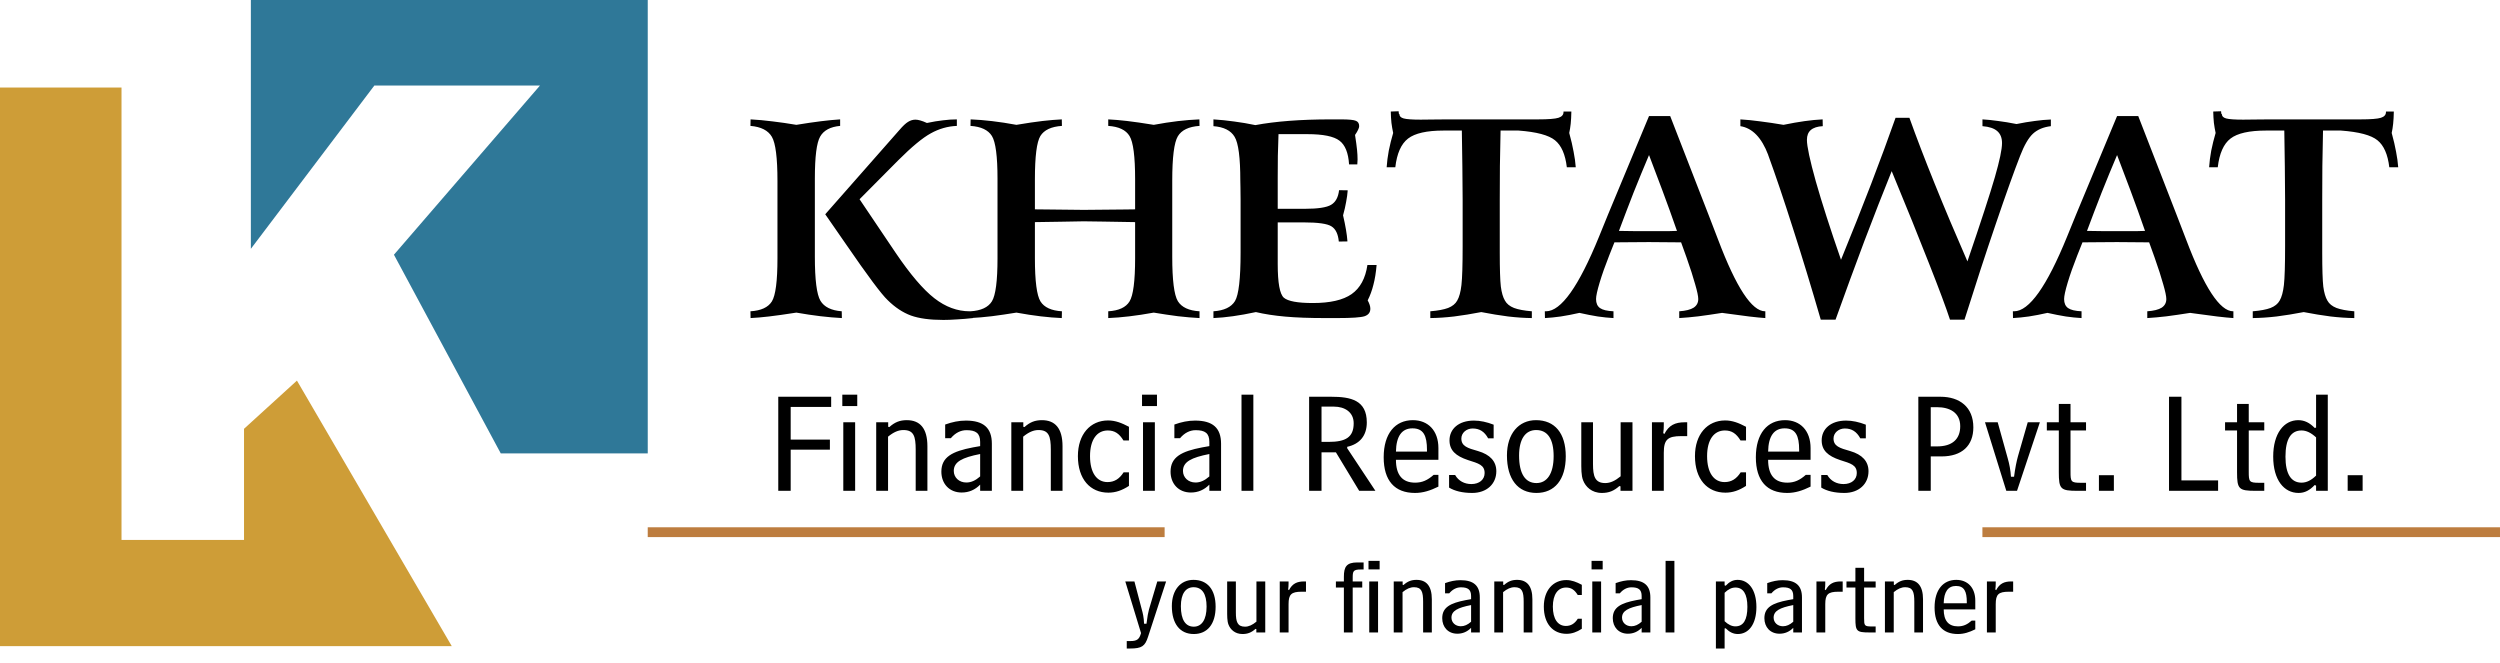 <svg width="264" height="70" viewBox="0 0 264 70" fill="none" xmlns="http://www.w3.org/2000/svg">
<path d="M87.145 22.627L95.001 13.703C95.347 13.3 95.642 13.023 95.886 12.873C96.139 12.714 96.401 12.635 96.673 12.635C96.814 12.635 96.982 12.663 97.179 12.719C97.385 12.775 97.619 12.864 97.882 12.986C98.5 12.855 99.067 12.761 99.582 12.705C100.097 12.639 100.585 12.607 101.044 12.607V13.295C100.079 13.333 99.16 13.595 98.289 14.082C97.418 14.56 96.275 15.506 94.86 16.921L90.77 21.039L94.593 26.716C96.13 28.983 97.488 30.576 98.669 31.494C99.849 32.413 101.09 32.872 102.393 32.872H102.744V33.588C102.154 33.654 101.592 33.701 101.058 33.729C100.533 33.766 100.055 33.785 99.624 33.785C98.2 33.785 97.057 33.63 96.195 33.321C95.333 33.003 94.513 32.459 93.736 31.691C93.08 31.073 91.623 29.119 89.365 25.831C88.428 24.472 87.688 23.404 87.145 22.627ZM82.1 25.128V19.113C82.1 16.668 81.903 15.113 81.509 14.447C81.116 13.773 80.362 13.389 79.247 13.295L79.261 12.607C79.992 12.644 80.76 12.714 81.566 12.817C82.371 12.911 83.215 13.033 84.095 13.183C85.07 13.023 85.931 12.897 86.681 12.803C87.43 12.71 88.11 12.644 88.719 12.607V13.295C87.688 13.389 86.986 13.764 86.611 14.419C86.236 15.066 86.049 16.541 86.049 18.846V21.067V27.11C86.049 29.546 86.245 31.096 86.639 31.761C87.032 32.417 87.782 32.787 88.887 32.872L88.901 33.588C88.18 33.551 87.426 33.485 86.639 33.392C85.852 33.298 85.004 33.171 84.095 33.012C82.896 33.2 81.931 33.335 81.2 33.42C80.479 33.504 79.832 33.56 79.261 33.588L79.247 32.872C80.362 32.806 81.116 32.459 81.509 31.832C81.903 31.195 82.1 29.677 82.1 27.278V25.128ZM102.498 12.607C103.21 12.635 103.965 12.695 104.761 12.789C105.567 12.883 106.424 13.014 107.333 13.183C108.448 12.995 109.371 12.86 110.101 12.775C110.832 12.691 111.507 12.635 112.125 12.607L112.139 13.295C111.015 13.37 110.256 13.726 109.862 14.363C109.478 15 109.286 16.518 109.286 18.916V21.067V22.107C109.605 22.107 110.069 22.111 110.678 22.121C112.551 22.149 113.802 22.163 114.43 22.163C115.245 22.163 116.711 22.149 118.829 22.121C119.288 22.111 119.634 22.107 119.868 22.107V18.916C119.868 16.518 119.672 15 119.278 14.363C118.894 13.726 118.145 13.37 117.03 13.295V12.607C117.629 12.635 118.29 12.691 119.011 12.775C119.742 12.86 120.684 12.995 121.836 13.183C122.735 13.014 123.583 12.883 124.38 12.789C125.185 12.695 125.944 12.635 126.656 12.607L126.67 13.295C125.537 13.37 124.773 13.736 124.38 14.391C123.986 15.047 123.789 16.612 123.789 19.085V21.067V27.11C123.789 29.583 123.986 31.148 124.38 31.803C124.782 32.45 125.546 32.806 126.67 32.872V33.588C125.949 33.551 125.185 33.485 124.38 33.392C123.583 33.288 122.735 33.162 121.836 33.012C120.908 33.181 120.046 33.312 119.25 33.406C118.463 33.499 117.723 33.56 117.03 33.588V32.872C118.145 32.806 118.894 32.459 119.278 31.832C119.672 31.195 119.868 29.677 119.868 27.278V25.128V23.456C118.519 23.428 117.39 23.409 116.482 23.399C115.582 23.381 114.898 23.371 114.43 23.371C113.989 23.371 113.193 23.386 112.041 23.414C110.898 23.432 109.98 23.446 109.286 23.456V27.278C109.286 29.677 109.483 31.195 109.876 31.832C110.27 32.459 111.024 32.806 112.139 32.872L112.125 33.588C111.432 33.56 110.692 33.499 109.905 33.406C109.118 33.312 108.26 33.181 107.333 33.012C106.415 33.162 105.553 33.288 104.747 33.392C103.951 33.485 103.196 33.551 102.484 33.588V32.872C103.599 32.806 104.353 32.455 104.747 31.818C105.14 31.18 105.337 29.667 105.337 27.278V25.128V18.874C105.337 16.504 105.14 15 104.747 14.363C104.353 13.726 103.599 13.37 102.484 13.295L102.498 12.607ZM128.139 12.607C128.87 12.653 129.601 12.728 130.332 12.831C131.062 12.925 131.807 13.052 132.566 13.211C133.615 13.014 134.805 12.864 136.136 12.761C137.475 12.658 138.951 12.607 140.562 12.607H141.602C142.436 12.607 142.966 12.658 143.19 12.761C143.415 12.855 143.528 13.042 143.528 13.323C143.528 13.426 143.49 13.553 143.415 13.703C143.35 13.853 143.242 14.035 143.092 14.251C143.195 14.916 143.265 15.436 143.303 15.811C143.34 16.185 143.359 16.527 143.359 16.837C143.359 16.893 143.354 16.982 143.345 17.104C143.336 17.216 143.331 17.3 143.331 17.357H142.46C142.385 16.139 142.047 15.305 141.448 14.855C140.848 14.396 139.719 14.166 138.061 14.166H135.011C134.983 14.925 134.96 15.689 134.941 16.457C134.932 17.216 134.927 17.984 134.927 18.762V22.05H137.78C139.166 22.05 140.094 21.91 140.562 21.629C141.04 21.348 141.321 20.832 141.406 20.083L142.319 20.097C142.291 20.481 142.235 20.893 142.15 21.334C142.076 21.765 141.968 22.233 141.827 22.739C141.958 23.301 142.061 23.807 142.136 24.257C142.211 24.697 142.263 25.109 142.291 25.494L141.378 25.508C141.303 24.711 141.045 24.177 140.605 23.905C140.174 23.624 139.19 23.484 137.653 23.484H134.927V27.883C134.927 29.869 135.142 31.054 135.573 31.438C136.014 31.813 137.035 32 138.637 32C140.464 32 141.827 31.686 142.727 31.059C143.635 30.422 144.193 29.396 144.399 27.981H145.369C145.303 28.777 145.191 29.475 145.031 30.075C144.882 30.675 144.68 31.223 144.427 31.719C144.521 31.888 144.591 32.047 144.638 32.197C144.685 32.337 144.708 32.473 144.708 32.605C144.708 32.989 144.507 33.251 144.104 33.392C143.71 33.523 142.75 33.588 141.223 33.588H139.902C138.281 33.588 136.89 33.537 135.728 33.434C134.566 33.331 133.531 33.171 132.622 32.956C131.751 33.143 130.945 33.288 130.205 33.392C129.465 33.495 128.776 33.56 128.139 33.588V32.872C129.263 32.797 130.022 32.436 130.416 31.79C130.809 31.134 131.006 29.428 131.006 26.674V26.168V25.128V21.067C131.006 20.645 131.001 20.214 130.992 19.774C130.983 19.333 130.978 19.104 130.978 19.085C130.978 16.649 130.777 15.103 130.374 14.447C129.98 13.782 129.235 13.408 128.139 13.323V12.607ZM151.04 33.588V32.872C151.845 32.806 152.473 32.689 152.923 32.52C153.372 32.342 153.691 32.085 153.878 31.747C154.094 31.382 154.244 30.834 154.328 30.103C154.412 29.363 154.455 27.99 154.455 25.985V25.128V21.067C154.455 19.942 154.445 18.785 154.426 17.596C154.417 16.396 154.398 15.127 154.37 13.787H152.445C150.674 13.787 149.423 14.068 148.693 14.63C147.962 15.192 147.512 16.204 147.344 17.666H146.43C146.468 17.104 146.542 16.518 146.655 15.909C146.777 15.3 146.931 14.677 147.119 14.04C147.044 13.693 146.983 13.337 146.936 12.972C146.898 12.607 146.875 12.208 146.866 11.777L147.695 11.749C147.695 11.955 147.723 12.058 147.779 12.058C147.779 12.274 147.929 12.424 148.229 12.508C148.538 12.592 149.138 12.635 150.028 12.635C150.243 12.635 150.66 12.63 151.278 12.621C151.897 12.611 152.412 12.607 152.824 12.607H156.422H160.02H162.409C163.505 12.607 164.226 12.55 164.573 12.438C164.929 12.325 165.107 12.124 165.107 11.834V11.918V11.777H165.936C165.927 12.283 165.903 12.714 165.866 13.07C165.828 13.417 165.777 13.74 165.711 14.04C165.917 14.79 166.072 15.455 166.175 16.035C166.288 16.607 166.363 17.151 166.4 17.666H165.458C165.299 16.307 164.882 15.356 164.208 14.813C163.542 14.27 162.259 13.928 160.357 13.787H158.46C158.432 15.08 158.408 16.326 158.39 17.525C158.38 18.724 158.375 19.905 158.375 21.067V26.674C158.375 28.407 158.413 29.602 158.488 30.258C158.572 30.904 158.717 31.401 158.924 31.747C159.111 32.085 159.429 32.342 159.879 32.52C160.329 32.689 160.957 32.806 161.762 32.872V33.588C160.975 33.579 160.142 33.523 159.261 33.42C158.38 33.307 157.434 33.153 156.422 32.956C155.401 33.153 154.445 33.307 153.555 33.42C152.665 33.523 151.827 33.579 151.04 33.588ZM174.137 16.373C173.584 17.675 173.041 18.996 172.506 20.336C171.982 21.676 171.467 23.025 170.961 24.383C171.654 24.393 172.305 24.402 172.914 24.411C173.532 24.411 174.099 24.411 174.615 24.411C175.27 24.411 175.767 24.411 176.104 24.411C176.451 24.402 176.779 24.393 177.088 24.383C176.563 22.875 176.057 21.47 175.57 20.167C175.083 18.865 174.605 17.6 174.137 16.373ZM174.137 12.255H176.371L180.433 22.711C180.676 23.339 181.014 24.215 181.444 25.339C183.346 30.361 184.995 32.872 186.391 32.872H186.419V33.588C185.548 33.532 184.161 33.368 182.26 33.096L181.852 33.04C180.906 33.19 180.067 33.312 179.336 33.406C178.615 33.49 177.945 33.551 177.327 33.588V32.872C178.011 32.825 178.517 32.698 178.845 32.492C179.173 32.277 179.336 31.972 179.336 31.579C179.336 31.288 179.229 30.773 179.013 30.033C178.807 29.283 178.503 28.337 178.1 27.194L177.524 25.592C176.943 25.582 176.381 25.578 175.837 25.578C175.294 25.569 174.727 25.564 174.137 25.564C173.378 25.564 172.717 25.569 172.155 25.578C171.602 25.578 171.045 25.582 170.483 25.592L169.935 26.969C169.513 28.037 169.176 28.993 168.923 29.836C168.67 30.679 168.543 31.26 168.543 31.579C168.543 32.019 168.684 32.337 168.965 32.534C169.246 32.731 169.719 32.843 170.384 32.872V33.588C169.86 33.56 169.307 33.504 168.726 33.42C168.145 33.326 167.499 33.2 166.787 33.04C166.084 33.2 165.428 33.326 164.819 33.42C164.22 33.504 163.662 33.56 163.147 33.588L163.133 32.872H163.259C164.852 32.872 166.716 30.248 168.853 25.002C169.265 23.99 169.583 23.207 169.808 22.655L174.137 12.255ZM192.273 33.757C191.28 30.328 190.301 27.114 189.336 24.116C188.38 21.109 187.509 18.528 186.722 16.373V16.359C186.029 14.532 185.049 13.52 183.785 13.323V12.607C184.431 12.644 185.129 12.714 185.879 12.817C186.638 12.911 187.457 13.033 188.338 13.183C189.153 13.014 189.898 12.883 190.572 12.789C191.247 12.695 191.879 12.635 192.47 12.607L192.484 13.323C191.922 13.351 191.5 13.487 191.219 13.731C190.947 13.965 190.811 14.312 190.811 14.771C190.811 15.455 191.125 16.921 191.753 19.169C192.39 21.409 193.275 24.163 194.409 27.433C195.571 24.594 196.634 21.919 197.599 19.408C198.564 16.888 199.421 14.565 200.171 12.438H201.633C202.363 14.48 203.249 16.79 204.289 19.366C205.329 21.943 206.486 24.688 207.76 27.602C209.184 23.432 210.149 20.472 210.655 18.72C211.161 16.968 211.414 15.764 211.414 15.108C211.414 14.555 211.245 14.134 210.908 13.843C210.58 13.553 210.06 13.379 209.348 13.323V12.607C209.854 12.635 210.402 12.691 210.992 12.775C211.592 12.85 212.243 12.958 212.946 13.098C213.63 12.958 214.271 12.85 214.871 12.775C215.471 12.691 216.037 12.639 216.571 12.621V13.323C215.784 13.417 215.152 13.684 214.674 14.124C214.206 14.565 213.756 15.342 213.325 16.457C212.688 18.087 211.835 20.472 210.767 23.61C209.699 26.74 208.594 30.122 207.451 33.757H205.919C205.516 32.52 204.781 30.548 203.712 27.84C202.654 25.133 201.337 21.877 199.763 18.073C198.836 20.369 197.871 22.837 196.868 25.48C195.875 28.122 194.863 30.881 193.833 33.757H192.273ZM223.563 16.373C223.01 17.675 222.467 18.996 221.933 20.336C221.408 21.676 220.893 23.025 220.387 24.383C221.08 24.393 221.732 24.402 222.341 24.411C222.959 24.411 223.526 24.411 224.041 24.411C224.697 24.411 225.193 24.411 225.531 24.411C225.877 24.402 226.205 24.393 226.514 24.383C225.99 22.875 225.484 21.47 224.997 20.167C224.51 18.865 224.032 17.6 223.563 16.373ZM223.563 12.255H225.798L229.859 22.711C230.103 23.339 230.44 24.215 230.871 25.339C232.773 30.361 234.422 32.872 235.818 32.872H235.846V33.588C234.975 33.532 233.588 33.368 231.686 33.096L231.279 33.04C230.332 33.19 229.494 33.312 228.763 33.406C228.042 33.49 227.372 33.551 226.753 33.588V32.872C227.437 32.825 227.943 32.698 228.271 32.492C228.599 32.277 228.763 31.972 228.763 31.579C228.763 31.288 228.655 30.773 228.44 30.033C228.234 29.283 227.929 28.337 227.526 27.194L226.95 25.592C226.369 25.582 225.807 25.578 225.264 25.578C224.72 25.569 224.153 25.564 223.563 25.564C222.804 25.564 222.144 25.569 221.582 25.578C221.029 25.578 220.471 25.582 219.909 25.592L219.361 26.969C218.94 28.037 218.602 28.993 218.349 29.836C218.096 30.679 217.97 31.26 217.97 31.579C217.97 32.019 218.111 32.337 218.392 32.534C218.673 32.731 219.146 32.843 219.811 32.872V33.588C219.286 33.56 218.734 33.504 218.153 33.42C217.572 33.326 216.925 33.2 216.213 33.04C215.511 33.2 214.855 33.326 214.246 33.42C213.646 33.504 213.089 33.56 212.573 33.588L212.559 32.872H212.686C214.279 32.872 216.143 30.248 218.279 25.002C218.691 23.99 219.01 23.207 219.235 22.655L223.563 12.255ZM237.891 33.588V32.872C238.697 32.806 239.324 32.689 239.774 32.52C240.224 32.342 240.542 32.085 240.73 31.747C240.945 31.382 241.095 30.834 241.18 30.103C241.264 29.363 241.306 27.99 241.306 25.985V25.128V21.067C241.306 19.942 241.297 18.785 241.278 17.596C241.269 16.396 241.25 15.127 241.222 13.787H239.296C237.526 13.787 236.275 14.068 235.544 14.63C234.813 15.192 234.364 16.204 234.195 17.666H233.281C233.319 17.104 233.394 16.518 233.506 15.909C233.628 15.3 233.783 14.677 233.97 14.04C233.895 13.693 233.834 13.337 233.787 12.972C233.75 12.607 233.726 12.208 233.717 11.777L234.546 11.749C234.546 11.955 234.574 12.058 234.631 12.058C234.631 12.274 234.781 12.424 235.08 12.508C235.389 12.592 235.989 12.635 236.879 12.635C237.095 12.635 237.512 12.63 238.13 12.621C238.748 12.611 239.264 12.607 239.676 12.607H243.273H246.871H249.26C250.356 12.607 251.078 12.55 251.424 12.438C251.78 12.325 251.958 12.124 251.958 11.834V11.918V11.777H252.788C252.778 12.283 252.755 12.714 252.717 13.07C252.68 13.417 252.628 13.74 252.563 14.04C252.769 14.79 252.924 15.455 253.027 16.035C253.139 16.607 253.214 17.151 253.251 17.666H252.31C252.151 16.307 251.734 15.356 251.059 14.813C250.394 14.27 249.11 13.928 247.208 13.787H245.311C245.283 15.08 245.26 16.326 245.241 17.525C245.232 18.724 245.227 19.905 245.227 21.067V26.674C245.227 28.407 245.264 29.602 245.339 30.258C245.424 30.904 245.569 31.401 245.775 31.747C245.962 32.085 246.281 32.342 246.731 32.52C247.18 32.689 247.808 32.806 248.614 32.872V33.588C247.827 33.579 246.993 33.523 246.112 33.42C245.232 33.307 244.285 33.153 243.273 32.956C242.252 33.153 241.297 33.307 240.407 33.42C239.517 33.523 238.678 33.579 237.891 33.588Z" fill="black"/>
<path d="M82.185 41.897H87.771V42.969H83.496V46.425H87.637V47.482H83.496V51.831H82.185V41.897ZM88.948 41.674H90.526V42.88H88.948V41.674ZM90.303 44.593V51.831H89.052V44.593H90.303ZM92.527 44.593H93.793V45.069L93.912 45.099C94.493 44.578 95.029 44.369 95.759 44.369C97.144 44.369 97.934 45.218 97.934 47.125V51.831H96.697V47.482C96.697 46.067 96.489 45.412 95.402 45.412C94.865 45.412 94.359 45.635 93.778 46.112V51.831H92.527V44.593ZM104.74 46.857V51.831H103.504V51.176C102.968 51.727 102.313 52.01 101.553 52.01C100.242 52.01 99.408 51.072 99.408 49.806C99.408 48.257 100.57 47.661 102.745 47.244L103.504 47.11V46.663C103.504 45.74 103.042 45.427 102.059 45.427C101.449 45.427 100.883 45.71 100.406 46.276H99.81V44.831C100.555 44.563 101.255 44.414 102 44.414C103.862 44.414 104.74 45.189 104.74 46.857ZM103.504 50.312V47.944C101.613 48.316 100.719 48.763 100.719 49.731C100.719 50.416 101.27 50.953 102.044 50.953C102.551 50.953 103.013 50.744 103.504 50.312ZM106.796 44.593H108.062V45.069L108.181 45.099C108.762 44.578 109.298 44.369 110.028 44.369C111.413 44.369 112.203 45.218 112.203 47.125V51.831H110.966V47.482C110.966 46.067 110.758 45.412 109.67 45.412C109.134 45.412 108.628 45.635 108.047 46.112V51.831H106.796V44.593ZM119.218 49.88V51.31C118.488 51.787 117.803 52.025 117.043 52.025C115.122 52.025 113.826 50.595 113.826 48.167C113.826 45.859 115.137 44.399 117.013 44.399C117.788 44.399 118.458 44.667 119.218 45.069V46.514H118.637C118.19 45.784 117.713 45.457 116.984 45.457C115.837 45.457 115.107 46.425 115.107 48.167C115.107 49.925 115.822 50.908 116.954 50.908C117.669 50.908 118.205 50.58 118.652 49.88H119.218ZM120.598 41.674H122.177V42.88H120.598V41.674ZM121.953 44.593V51.831H120.702V44.593H121.953ZM128.944 46.857V51.831H127.707V51.176C127.171 51.727 126.516 52.01 125.756 52.01C124.445 52.01 123.611 51.072 123.611 49.806C123.611 48.257 124.773 47.661 126.948 47.244L127.707 47.11V46.663C127.707 45.74 127.246 45.427 126.263 45.427C125.652 45.427 125.086 45.71 124.609 46.276H124.014V44.831C124.758 44.563 125.458 44.414 126.203 44.414C128.065 44.414 128.944 45.189 128.944 46.857ZM127.707 50.312V47.944C125.816 48.316 124.922 48.763 124.922 49.731C124.922 50.416 125.473 50.953 126.248 50.953C126.754 50.953 127.216 50.744 127.707 50.312ZM131.103 41.674H132.354V51.831H131.103V41.674ZM139.553 42.94V46.663H140.313C142.085 46.663 142.949 46.187 142.949 44.697C142.949 43.506 141.981 42.94 140.879 42.94H139.553ZM138.243 41.897H140.581C142.636 41.897 144.334 42.254 144.334 44.608C144.334 45.993 143.605 46.887 142.264 47.184V47.333L145.243 51.831H143.53L141.072 47.765H139.553V51.831H138.243V41.897ZM151.896 48.555H147.412C147.412 50.163 148.098 50.968 149.438 50.968C150.183 50.968 150.749 50.714 151.389 50.148H151.896V51.385C151.047 51.802 150.287 52.055 149.423 52.055C147.278 52.055 146.117 50.759 146.117 48.287C146.117 45.77 147.338 44.369 149.2 44.369C150.793 44.369 151.896 45.457 151.896 47.319V48.555ZM147.412 47.691H150.689V47.512C150.689 46.023 150.332 45.233 149.155 45.233C148.038 45.233 147.442 46.053 147.412 47.691ZM153.023 50.163H153.663C154.021 50.789 154.646 51.117 155.376 51.117C156.225 51.117 156.776 50.64 156.776 49.955C156.776 49.106 156.151 48.942 155.019 48.584C153.723 48.153 153.067 47.557 153.067 46.499C153.067 45.308 154.021 44.414 155.644 44.414C156.314 44.414 157 44.563 157.729 44.846V46.291H157.149C156.761 45.576 156.24 45.248 155.51 45.248C154.855 45.248 154.319 45.71 154.319 46.306C154.319 47.11 154.959 47.319 156.076 47.631C157.357 48.004 158.012 48.719 158.012 49.761C158.012 51.117 156.985 52.055 155.465 52.055C154.423 52.055 153.604 51.846 153.023 51.489V50.163ZM162.202 44.369C164.183 44.369 165.345 45.74 165.345 48.182C165.345 50.655 164.169 52.055 162.247 52.055C160.281 52.055 159.134 50.595 159.134 48.093C159.134 45.799 160.37 44.369 162.202 44.369ZM162.217 45.412C161.1 45.412 160.415 46.336 160.415 48.108C160.415 50.029 161.07 51.012 162.247 51.012C163.364 51.012 164.064 50.029 164.064 48.167C164.064 46.35 163.424 45.412 162.217 45.412ZM172.39 51.831H171.124V51.355L171.005 51.325C170.424 51.846 169.888 52.055 169.158 52.055C168.071 52.055 167.43 51.385 167.177 50.729C166.969 50.208 166.984 49.493 166.984 48.555V44.593H168.22V49.002C168.22 50.297 168.428 51.012 169.516 51.012C170.052 51.012 170.558 50.774 171.139 50.297V44.593H172.39V51.831ZM174.446 44.593H175.697V44.876C175.697 45.174 175.682 45.457 175.637 45.74L175.756 45.829C176.233 44.906 176.888 44.593 177.901 44.593H178.169V46.053H177.544C176.099 46.053 175.697 46.425 175.697 47.81V51.831H174.446V44.593ZM184.38 49.88V51.31C183.65 51.787 182.965 52.025 182.206 52.025C180.284 52.025 178.988 50.595 178.988 48.167C178.988 45.859 180.299 44.399 182.176 44.399C182.95 44.399 183.621 44.667 184.38 45.069V46.514H183.799C183.352 45.784 182.876 45.457 182.146 45.457C180.999 45.457 180.269 46.425 180.269 48.167C180.269 49.925 180.984 50.908 182.116 50.908C182.831 50.908 183.367 50.58 183.814 49.88H184.38ZM191.197 48.555H186.714C186.714 50.163 187.399 50.968 188.739 50.968C189.484 50.968 190.05 50.714 190.69 50.148H191.197V51.385C190.348 51.802 189.588 52.055 188.724 52.055C186.579 52.055 185.418 50.759 185.418 48.287C185.418 45.77 186.639 44.369 188.501 44.369C190.095 44.369 191.197 45.457 191.197 47.319V48.555ZM186.714 47.691H189.99V47.512C189.99 46.023 189.633 45.233 188.456 45.233C187.339 45.233 186.743 46.053 186.714 47.691ZM192.324 50.163H192.964C193.322 50.789 193.947 51.117 194.677 51.117C195.526 51.117 196.077 50.64 196.077 49.955C196.077 49.106 195.452 48.942 194.32 48.584C193.024 48.153 192.369 47.557 192.369 46.499C192.369 45.308 193.322 44.414 194.945 44.414C195.616 44.414 196.301 44.563 197.031 44.846V46.291H196.45C196.062 45.576 195.541 45.248 194.811 45.248C194.156 45.248 193.62 45.71 193.62 46.306C193.62 47.11 194.26 47.319 195.377 47.631C196.658 48.004 197.314 48.719 197.314 49.761C197.314 51.117 196.286 52.055 194.767 52.055C193.724 52.055 192.905 51.846 192.324 51.489V50.163ZM202.576 41.897H204.914C206.94 41.897 208.385 42.984 208.385 45.129C208.385 47.065 207.178 48.197 205.034 48.197H203.887V51.831H202.576V41.897ZM203.887 42.999V47.14H204.557C206.151 47.14 207 46.38 207 45.01C207 43.565 205.882 42.999 204.557 42.999H203.887ZM209.616 44.593H210.957L212.014 48.391C212.193 49.016 212.312 49.642 212.357 50.342H212.684C212.803 49.419 212.952 48.704 213.101 48.167L214.129 44.593H215.41L212.997 51.831H211.865L209.616 44.593ZM217.411 49.865V45.457H216.145V44.593H217.411V42.657H218.647V44.593H220.285V45.457H218.647V49.806C218.647 50.863 218.692 50.983 219.734 50.983H220.285V51.831H219.392C217.589 51.831 217.411 51.653 217.411 49.865ZM221.646 50.178H223.225V51.831H221.646V50.178ZM229.048 41.897H230.359V50.729H234.231V51.831H229.048V41.897ZM236.232 49.865V45.457H234.966V44.593H236.232V42.657H237.468V44.593H239.107V45.457H237.468V49.806C237.468 50.863 237.513 50.983 238.556 50.983H239.107V51.831H238.213C236.411 51.831 236.232 51.653 236.232 49.865ZM245.814 51.831H244.578V51.28L244.429 51.221C243.908 51.772 243.387 52.055 242.731 52.055C241.197 52.055 240.05 50.7 240.05 48.212C240.05 45.77 241.182 44.369 242.701 44.369C243.342 44.369 243.893 44.638 244.429 45.189L244.578 45.159V41.674H245.814V51.831ZM244.578 50.223V46.187C244.042 45.695 243.55 45.457 243.044 45.457C241.912 45.457 241.346 46.38 241.346 48.227C241.346 50.059 241.942 50.968 243.044 50.968C243.58 50.968 244.072 50.714 244.578 50.223ZM247.914 50.178H249.493V51.831H247.914V50.178Z" fill="black"/>
<path d="M118.83 61.4H119.794L120.57 64.349C120.67 64.703 120.792 65.191 120.814 65.867H121.069C121.158 65.124 121.257 64.626 121.335 64.349L122.211 61.4H123.142L121.235 67.242C120.914 68.239 120.581 68.483 119.329 68.483H118.985V67.696H119.373C120.083 67.696 120.315 67.496 120.493 66.853L118.83 61.4ZM126.03 61.234C127.504 61.234 128.369 62.254 128.369 64.071C128.369 65.911 127.493 66.953 126.063 66.953C124.6 66.953 123.747 65.867 123.747 64.005C123.747 62.298 124.667 61.234 126.03 61.234ZM126.041 62.01C125.21 62.01 124.7 62.697 124.7 64.016C124.7 65.446 125.188 66.177 126.063 66.177C126.895 66.177 127.415 65.446 127.415 64.06C127.415 62.708 126.939 62.01 126.041 62.01ZM133.611 66.787H132.669V66.432L132.581 66.41C132.148 66.798 131.749 66.953 131.206 66.953C130.397 66.953 129.92 66.454 129.732 65.967C129.577 65.579 129.588 65.047 129.588 64.349V61.4H130.508V64.681C130.508 65.645 130.663 66.177 131.472 66.177C131.871 66.177 132.248 66 132.68 65.645V61.4H133.611V66.787ZM135.141 61.4H136.072V61.611C136.072 61.832 136.061 62.043 136.028 62.254L136.116 62.32C136.471 61.633 136.959 61.4 137.713 61.4H137.912V62.486H137.447C136.371 62.486 136.072 62.764 136.072 63.794V66.787H135.141V61.4ZM141.914 62.043H141.071V61.4H141.914V60.901C141.914 59.859 142.191 59.394 143.332 59.394H143.997V60.137H143.709C142.878 60.137 142.845 60.325 142.845 61.056V61.4H143.853V62.043H142.845V66.787H141.914V62.043ZM144.514 59.228H145.689V60.126H144.514V59.228ZM145.523 61.4V66.787H144.592V61.4H145.523ZM147.178 61.4H148.12V61.755L148.209 61.777C148.641 61.389 149.04 61.234 149.583 61.234C150.614 61.234 151.201 61.866 151.201 63.285V66.787H150.281V63.55C150.281 62.498 150.126 62.01 149.317 62.01C148.918 62.01 148.541 62.176 148.109 62.531V66.787H147.178V61.4ZM156.267 63.085V66.787H155.347V66.299C154.948 66.709 154.46 66.92 153.895 66.92C152.919 66.92 152.299 66.222 152.299 65.28C152.299 64.127 153.163 63.684 154.781 63.373L155.347 63.273V62.941C155.347 62.254 155.003 62.021 154.272 62.021C153.817 62.021 153.396 62.231 153.041 62.653H152.598V61.578C153.152 61.378 153.673 61.267 154.227 61.267C155.613 61.267 156.267 61.843 156.267 63.085ZM155.347 65.656V63.894C153.939 64.171 153.274 64.504 153.274 65.224C153.274 65.734 153.684 66.133 154.26 66.133C154.637 66.133 154.981 65.978 155.347 65.656ZM157.796 61.4H158.739V61.755L158.827 61.777C159.26 61.389 159.659 61.234 160.202 61.234C161.232 61.234 161.82 61.866 161.82 63.285V66.787H160.9V63.55C160.9 62.498 160.745 62.01 159.936 62.01C159.537 62.01 159.16 62.176 158.727 62.531V66.787H157.796V61.4ZM167.041 65.335V66.399C166.497 66.754 165.988 66.931 165.422 66.931C163.992 66.931 163.028 65.867 163.028 64.06C163.028 62.342 164.004 61.256 165.4 61.256C165.976 61.256 166.475 61.456 167.041 61.755V62.83H166.608C166.276 62.287 165.921 62.043 165.378 62.043C164.524 62.043 163.981 62.764 163.981 64.06C163.981 65.368 164.513 66.1 165.356 66.1C165.888 66.1 166.287 65.856 166.619 65.335H167.041ZM168.068 59.228H169.243V60.126H168.068V59.228ZM169.076 61.4V66.787H168.145V61.4H169.076ZM174.278 63.085V66.787H173.358V66.299C172.959 66.709 172.472 66.92 171.906 66.92C170.931 66.92 170.31 66.222 170.31 65.28C170.31 64.127 171.175 63.684 172.793 63.373L173.358 63.273V62.941C173.358 62.254 173.015 62.021 172.283 62.021C171.829 62.021 171.408 62.231 171.053 62.653H170.61V61.578C171.164 61.378 171.685 61.267 172.239 61.267C173.624 61.267 174.278 61.843 174.278 63.085ZM173.358 65.656V63.894C171.951 64.171 171.286 64.504 171.286 65.224C171.286 65.734 171.696 66.133 172.272 66.133C172.649 66.133 172.993 65.978 173.358 65.656ZM175.886 59.228H176.817V66.787H175.886V59.228ZM181.199 61.4H182.119V61.81L182.229 61.855C182.617 61.444 183.005 61.234 183.493 61.234C184.635 61.234 185.477 62.254 185.477 64.105C185.477 65.922 184.657 66.953 183.515 66.953C183.039 66.953 182.628 66.754 182.229 66.344L182.119 66.366V68.483H181.199V61.4ZM182.119 62.597V65.601C182.507 65.967 182.883 66.144 183.26 66.144C184.103 66.144 184.524 65.457 184.524 64.082C184.524 62.719 184.08 62.043 183.26 62.043C182.861 62.043 182.495 62.231 182.119 62.597ZM190.288 63.085V66.787H189.368V66.299C188.969 66.709 188.481 66.92 187.916 66.92C186.94 66.92 186.319 66.222 186.319 65.28C186.319 64.127 187.184 63.684 188.802 63.373L189.368 63.273V62.941C189.368 62.254 189.024 62.021 188.292 62.021C187.838 62.021 187.417 62.231 187.062 62.653H186.619V61.578C187.173 61.378 187.694 61.267 188.248 61.267C189.634 61.267 190.288 61.843 190.288 63.085ZM189.368 65.656V63.894C187.96 64.171 187.295 64.504 187.295 65.224C187.295 65.734 187.705 66.133 188.281 66.133C188.658 66.133 189.002 65.978 189.368 65.656ZM191.817 61.4H192.748V61.611C192.748 61.832 192.737 62.043 192.704 62.254L192.793 62.32C193.147 61.633 193.635 61.4 194.389 61.4H194.588V62.486H194.123C193.048 62.486 192.748 62.764 192.748 63.794V66.787H191.817V61.4ZM195.93 65.324V62.043H194.987V61.4H195.93V59.959H196.85V61.4H198.069V62.043H196.85V65.28C196.85 66.067 196.883 66.155 197.659 66.155H198.069V66.787H197.404C196.063 66.787 195.93 66.654 195.93 65.324ZM199.048 61.4H199.99V61.755L200.079 61.777C200.511 61.389 200.91 61.234 201.453 61.234C202.484 61.234 203.071 61.866 203.071 63.285V66.787H202.151V63.55C202.151 62.498 201.996 62.01 201.187 62.01C200.788 62.01 200.411 62.176 199.979 62.531V66.787H199.048V61.4ZM208.591 64.349H205.255C205.255 65.546 205.765 66.144 206.762 66.144C207.317 66.144 207.738 65.956 208.214 65.534H208.591V66.454C207.96 66.765 207.394 66.953 206.751 66.953C205.155 66.953 204.291 65.989 204.291 64.149C204.291 62.276 205.2 61.234 206.585 61.234C207.771 61.234 208.591 62.043 208.591 63.428V64.349ZM205.255 63.706H207.694V63.573C207.694 62.464 207.428 61.877 206.552 61.877C205.721 61.877 205.277 62.486 205.255 63.706ZM209.818 61.4H210.749V61.611C210.749 61.832 210.738 62.043 210.705 62.254L210.794 62.32C211.148 61.633 211.636 61.4 212.39 61.4H212.589V62.486H212.124C211.048 62.486 210.749 62.764 210.749 63.794V66.787H209.818V61.4Z" fill="black"/>
<rect x="68.4" y="55.681" width="54.584" height="1.036" fill="#BD7D3F"/>
<rect x="209.342" y="55.681" width="54.657" height="1.036" fill="#BD7D3F"/>
<path d="M26.491 26.275V6.48499e-05H68.402V47.877H52.879L41.6 26.898L57.019 9.035H39.53L26.491 26.275Z" fill="#2F7898"/>
<path d="M31.356 40.192L47.707 68.233H0V9.244H12.832V57.017H25.768V45.281L31.356 40.192Z" fill="#CE9D37"/>
</svg>

